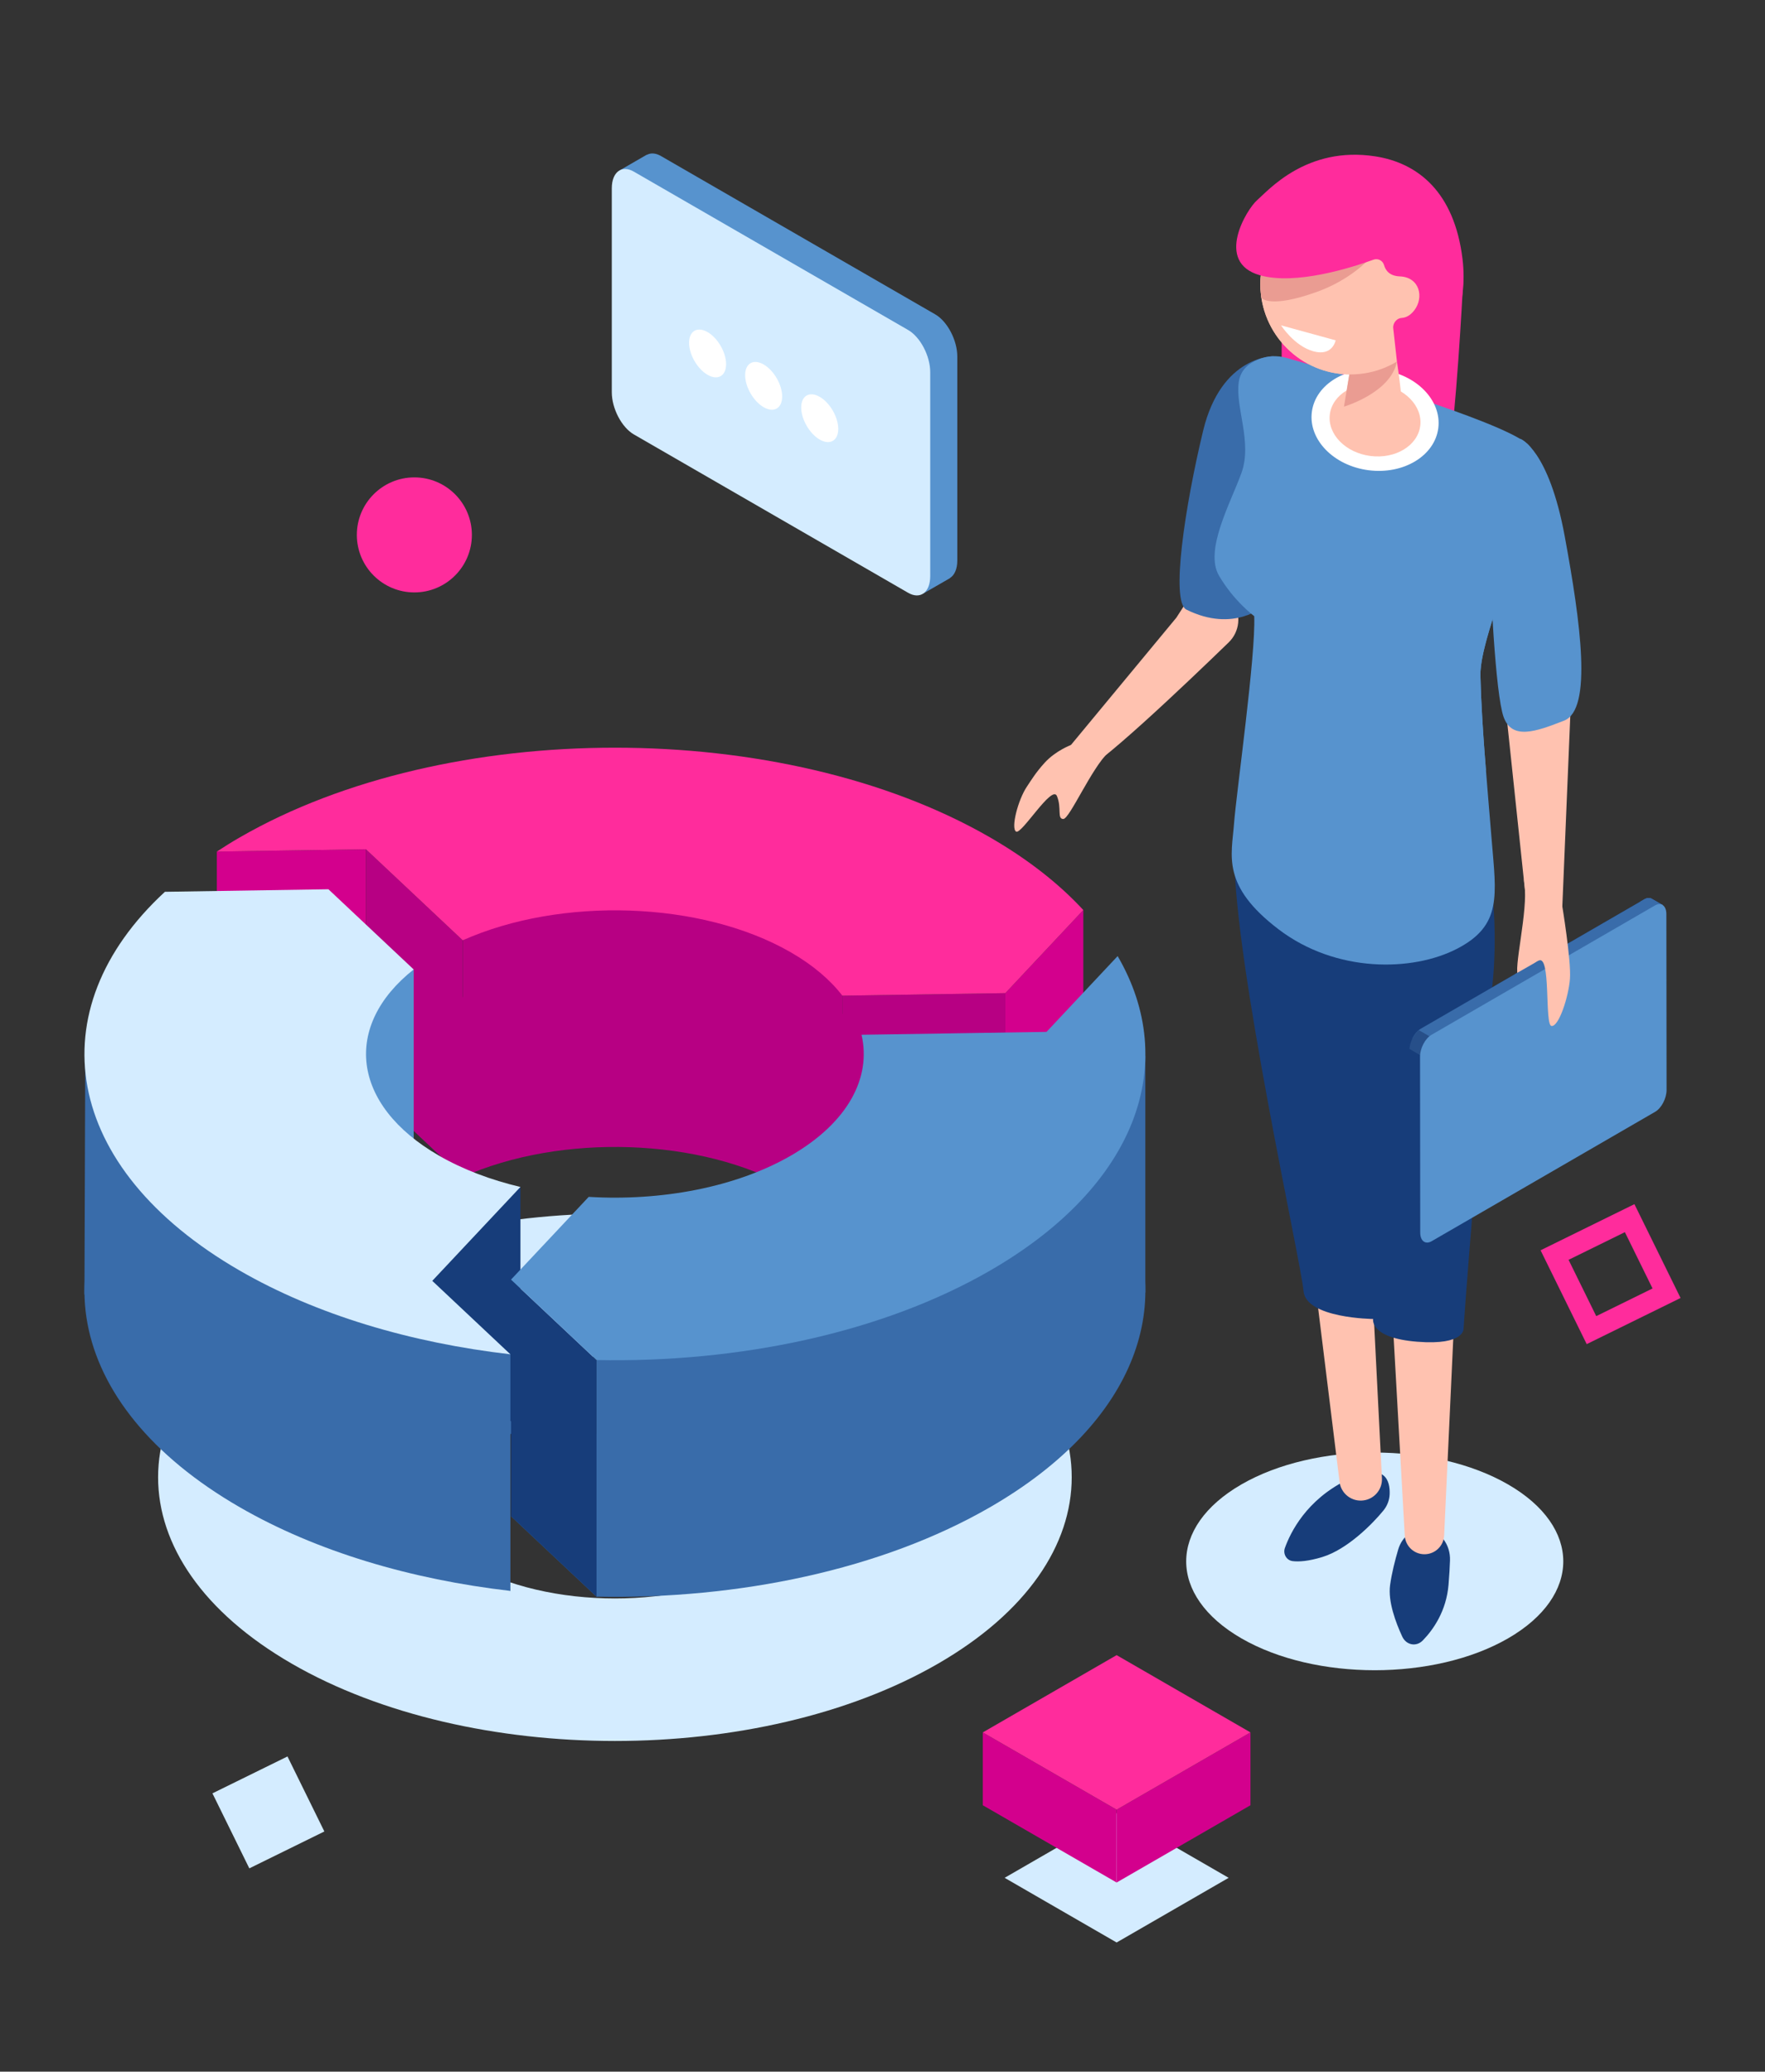 <?xml version="1.0" encoding="utf-8"?>
<!-- Generator: Adobe Illustrator 16.0.0, SVG Export Plug-In . SVG Version: 6.00 Build 0)  -->
<!DOCTYPE svg PUBLIC "-//W3C//DTD SVG 1.1//EN" "http://www.w3.org/Graphics/SVG/1.1/DTD/svg11.dtd">
<svg version="1.1" id="Ñëîé_1" xmlns="http://www.w3.org/2000/svg" xmlns:xlink="http://www.w3.org/1999/xlink" x="0px" y="0px"
	 width="168.792px" height="198.13px" viewBox="0 0 168.792 198.13" enable-background="new 0 0 168.792 198.13"
	 xml:space="preserve">
<rect x="0" y="0" width="168.792" height="198.13" fill="#333333" stroke="none"/>
<path fill="#D4ECFF" d="M-518.094,160.567c7.041,4.064,18.458,4.064,25.499,0c7.042-4.066,7.042-10.658,0-14.723
	c-7.042-4.066-18.458-4.066-25.5,0C-525.135,149.909-525.135,156.501-518.094,160.567z"/>
<g>
	
		<rect x="-547.771" y="131.188" transform="matrix(0.248 0.969 -0.969 0.248 -281.556 630.291)" fill="#5793CE" width="1.75" height="5.083"/>
	
		<rect x="-550.283" y="133.637" transform="matrix(0.248 0.969 -0.969 0.248 -281.072 634.566)" fill="#5793CE" width="1.75" height="5.083"/>
	
		<rect x="-552.795" y="136.088" transform="matrix(0.248 0.969 -0.969 0.248 -280.585 638.841)" fill="#5793CE" width="1.75" height="5.083"/>
	
		<rect x="-555.307" y="138.538" transform="matrix(0.248 0.969 -0.969 0.248 -280.1 643.116)" fill="#5793CE" width="1.75" height="5.084"/>
</g>
<g>
	<g>
		<g>
			<path fill="#D4ECFF" d="M-486.24,114.858l1.766-15.152c10.504,0.625,20.82,2.541,30.175,5.754l-14.248,12.773
				C-474.078,116.421-480.097,115.296-486.24,114.858z"/>
		</g>
		<g>
			<path fill="#396CAA" d="M-486.24,106.935l1.766-15.152c10.504,0.627,20.82,2.543,30.175,5.754l-14.248,12.773
				C-474.078,108.497-480.097,107.372-486.24,106.935z"/>
		</g>
		<polygon fill="#396CAA" points="-486.24,74.812 -468.899,75.587 -468.547,78.187 -468.547,110.31 -482.04,105.206 
			-486.24,106.935 		"/>
		<polygon fill="#173D7A" points="-454.299,65.413 -454.299,97.536 -468.547,110.31 -468.547,78.187 		"/>
		<g>
			<path fill="#D4ECFF" d="M-486.24,74.812l1.766-15.153c10.504,0.627,20.82,2.543,30.175,5.754l-14.248,12.774
				C-474.078,76.374-480.097,75.251-486.24,74.812z"/>
		</g>
	</g>
	<g>
		<g>
			<path fill="#D4ECFF" d="M-491.617,114.562c-11.572-0.072-23.177,2.264-32.37,7.012l-18.587-10.73
				c14.796-7.953,33.844-11.762,52.723-11.428L-491.617,114.562z"/>
		</g>
		<g>
			<path fill="#396CAA" d="M-491.617,106.726c-11.572-0.072-23.177,2.264-32.37,7.014l-18.587-10.732
				c14.796-7.951,33.844-11.76,52.723-11.428L-491.617,106.726z"/>
		</g>
		<polygon fill="#396CAA" points="-491.617,106.726 -491.617,95.636 -489.852,80.491 -489.852,91.579 		"/>
		<polygon fill="#173D7A" points="-542.574,91.917 -542.574,103.007 -523.987,113.739 -523.987,102.649 		"/>
		<g>
			<path fill="#5793CE" d="M-491.617,95.636c-11.572-0.07-23.177,2.264-32.37,7.014l-18.587-10.732
				c14.796-7.951,33.844-11.76,52.723-11.426L-491.617,95.636z"/>
		</g>
	</g>
	<g>
		<g>
			<path fill="#D4ECFF" d="M-451.408,156.479c11.365-10.641,9.071-24.768-6.908-33.994c-1.798-1.037-3.706-1.973-5.698-2.813
				l14.233-12.76c3.526,1.422,6.897,3.029,10.044,4.846c25.123,14.504,28.419,36.83,9.918,53.398L-451.408,156.479z"/>
		</g>
		<g>
			<path fill="#D3008D" d="M-451.408,148.8c11.365-10.643,9.071-24.77-6.908-33.994c-1.798-1.039-3.706-1.975-5.698-2.813
				l14.233-12.762c3.526,1.422,6.897,3.029,10.044,4.848c25.123,14.504,28.419,36.83,9.918,53.396L-451.408,148.8z"/>
		</g>
		<path fill="#D3008D" d="M-464.015,92.253v19.74l12.606,4.684c0,0,16.372-8.938,16.372-9.145c0-0.209-2.763-19.137-4.785-19.986
			C-441.843,86.696-464.015,92.253-464.015,92.253z"/>
		<polygon fill="#B70083" points="-451.408,148.8 -451.408,129.06 -429.819,137.735 -429.819,157.476 		"/>
		<path fill="#D3008D" d="M-429.819,125.353v32.123c0,0,11.268-9.498,11.775-22.102l-0.027-20.621l-13.112-1.896L-429.819,125.353z"
			/>
		<g>
			<path fill="#FF2C9C" d="M-451.408,129.06c11.365-10.643,9.071-24.77-6.908-33.994c-1.798-1.039-3.706-1.975-5.698-2.813
				l14.233-12.762c3.526,1.422,6.897,3.029,10.044,4.848c25.123,14.504,28.419,36.83,9.918,53.396L-451.408,129.06z"/>
		</g>
	</g>
</g>
<rect x="21.705" y="169.408" transform="matrix(0.897 -0.441 0.441 0.897 -73.862 29.125)" fill="#D4ECFF" width="8" height="7.998"/>
<path fill="#FF2C9C" d="M-480.3,134.931l-4.412-8.975l8.974-4.414l4.412,8.975L-480.3,134.931z M-482.034,126.868l2.646,5.383
	l5.385-2.646l-2.647-5.385L-482.034,126.868z"/>
<rect x="-364.305" y="93.756" transform="matrix(0.897 -0.441 0.441 0.897 -80.073 -148.914)" fill="#D4ECFF" width="8.001" height="8"/>
<path fill="#FF2C9C" d="M-278.437,26.438l-4.412-8.973l8.975-4.412l4.412,8.973L-278.437,26.438z M-280.171,18.377l2.646,5.385
	l5.385-2.648l-2.646-5.385L-280.171,18.377z"/>
<path fill="#FF2C9C" d="M151.741,128.55l-4.412-8.975l8.975-4.412l4.412,8.975L151.741,128.55z M150.007,120.487l2.646,5.385
	l5.385-2.646l-2.646-5.385L150.007,120.487z"/>
<g>
	<path fill="#D4ECFF" d="M27.915,159.116c17.061,9.85,44.721,9.85,61.781,0s17.061-25.82,0.002-35.67
		c-17.061-9.85-44.721-9.85-61.781,0C10.854,133.298,10.854,149.267,27.915,159.116z M44.606,133.083
		c7.844-4.527,20.557-4.527,28.4,0c7.842,4.527,7.842,11.869-0.002,16.396c-7.842,4.527-20.557,4.527-28.398,0
		S36.765,137.61,44.606,133.083z"/>
	<g>
		<g>
			<path fill="#B70083" d="M96.142,117.61l-15.584,0.244c-1.154-1.502-2.791-2.908-4.922-4.139
				c-8.568-4.947-22.045-5.33-31.381-1.154l-9.26-8.709l-14.258,0.223c0.705-0.461,1.428-0.916,2.191-1.357
				c19.814-11.439,51.941-11.439,71.756,0c3.645,2.104,6.611,4.449,8.916,6.945L96.142,117.61z"/>
			<polygon fill="#D3008D" points="20.737,81.444 20.737,104.075 34.995,103.853 34.995,81.224 			"/>
			<polygon fill="#B70083" points="44.255,89.931 44.255,112.562 34.995,103.853 34.995,81.224 			"/>
			<path fill="#B70083" d="M80.558,95.224v22.631l-20.5-16.705l-15.803,11.412V89.931l14.551-7.059c0,0,20.031,6.133,21.072,6.393
				S80.558,95.224,80.558,95.224z"/>
			<polygon fill="#B70083" points="96.142,94.981 96.142,117.61 80.558,117.854 80.558,95.224 			"/>
			<polygon fill="#D3008D" points="103.601,87.034 103.601,109.663 96.142,117.61 96.142,94.981 			"/>
			<path fill="#FF2C9C" d="M96.142,94.981l-15.584,0.242c-1.154-1.5-2.791-2.908-4.922-4.139c-8.568-4.947-22.045-5.33-31.381-1.154
				l-9.26-8.707l-14.258,0.221c0.705-0.461,1.428-0.916,2.191-1.355c19.814-11.442,51.941-11.442,71.756,0
				c3.645,2.104,6.611,4.449,8.916,6.945L96.142,94.981z"/>
		</g>
		<g>
			<path fill="#5793CE" d="M39.562,92.716v20.803l-13.488-3.232c0,0,0.791-12.172,1.078-12.498S39.562,92.716,39.562,92.716z"/>
			<g>
				<path fill="#173D7A" d="M49.771,113.519v22.629l-1.457,1.553l-9.51-5.482c0,0,1.475-17.275,1.646-17.623
					C40.624,114.249,49.771,113.519,49.771,113.519z"/>
				<path fill="#396CAA" d="M31.407,107.675l8.154,7.67c-6.793,5.375-5.99,12.953,2.414,17.805c2.303,1.328,4.959,2.328,7.795,2.998
					l-8.43,8.98l7.469,7.023c-9.484-1.094-18.531-3.76-25.883-8.004c-17.033-9.836-19.408-24.918-7.156-36.229L31.407,107.675z"/>
				<polygon fill="#396CAA" points="48.81,129.522 48.81,152.151 30.317,145.011 8.075,123.792 8.159,99.761 31.688,118.413 				"/>
				<path fill="#D4ECFF" d="M31.407,85.046l8.154,7.67c-6.793,5.373-5.99,12.951,2.414,17.803c2.303,1.33,4.959,2.328,7.795,3
					l-8.43,8.979l7.469,7.025c-9.484-1.096-18.531-3.762-25.883-8.006C5.894,111.683,3.519,96.599,15.771,85.29L31.407,85.046z"/>
			</g>
		</g>
		<g>
			<path fill="#396CAA" d="M48.87,145.011l7.43-7.916c6.896,0.42,14.051-0.895,19.336-3.945c5.459-3.152,7.709-7.455,6.754-11.557
				l17.691-0.275l6.803-7.248c5.951,10.211,1.891,21.941-12.201,30.076c-10.354,5.979-24.07,8.826-37.635,8.557L48.87,145.011z"/>
			<polygon fill="#396CAA" points="57.048,130.073 57.048,152.702 109.532,123.618 109.532,100.978 101.87,104.075 			"/>
			<polygon fill="#173D7A" points="48.87,122.38 48.87,145.011 57.048,152.702 57.048,130.073 			"/>
			<path fill="#5793CE" d="M48.87,122.38l7.43-7.914c6.896,0.418,14.051-0.895,19.336-3.947c5.459-3.152,7.709-7.455,6.754-11.557
				l17.691-0.275l6.803-7.248c5.951,10.213,1.891,21.941-12.201,30.078c-10.354,5.979-24.07,8.826-37.635,8.557L48.87,122.38z"/>
		</g>
	</g>
</g>
<circle fill="#FF2C9C" cx="39.626" cy="51.157" r="5.5"/>
<circle fill="#D4ECFF" cx="-546.896" cy="39.834" r="4.718"/>
<circle fill="#D4ECFF" cx="-464.015" cy="168.942" r="3.787"/>
<g>
	<g>
		<path fill="#5793CE" d="M89.44,30.066L63.208,14.922c-0.52-0.301-0.988-0.311-1.355-0.109c0-0.002,0.002-0.018,0.002-0.018
			l-2.545,1.471c0,0,1.127,0.41,1.789,0.654v19.102c0,1.555,0.943,3.36,2.109,4.034L88.28,54.53v2.242l2.57-1.48l-0.014-0.004
			c0.436-0.266,0.713-0.848,0.713-1.684V34.1C91.55,32.545,90.606,30.74,89.44,30.066z"/>
		<path fill="#D4ECFF" d="M86.849,56.694l-26.23-15.145c-1.166-0.674-2.111-2.479-2.111-4.034V18.01
			c0-1.553,0.945-2.268,2.111-1.594l26.23,15.145c1.166,0.672,2.111,2.479,2.111,4.031v19.506
			C88.96,56.653,88.015,57.366,86.849,56.694z"/>
	</g>
	<g>
		<path fill="#FFFFFF" d="M69.438,34.826c0,1.129-0.793,1.586-1.77,1.021c-0.979-0.564-1.77-1.936-1.77-3.064
			s0.791-1.586,1.77-1.021C68.646,32.326,69.438,33.697,69.438,34.826z"/>
		<path fill="#FFFFFF" d="M74.8,37.922c0,1.129-0.791,1.586-1.77,1.022c-0.977-0.565-1.77-1.936-1.77-3.065s0.793-1.586,1.77-1.021
			C74.009,35.422,74.8,36.793,74.8,37.922z"/>
		<path fill="#FFFFFF" d="M80.163,41.018c0,1.129-0.793,1.586-1.771,1.021c-0.977-0.564-1.77-1.936-1.77-3.064
			c0-1.129,0.793-1.586,1.77-1.022C79.37,38.518,80.163,39.889,80.163,41.018z"/>
	</g>
</g>
<g>
	<polygon fill="#D4ECFF" points="-360.306,168.261 -344.661,159.228 -329.015,168.261 -344.661,177.292 	"/>
	<polygon fill="#D4ECFF" points="-327.097,148.831 -311.452,139.798 -295.808,148.831 -311.452,157.862 	"/>
	<polygon fill="#D4ECFF" points="-293.989,129.866 -278.345,120.833 -262.7,129.866 -278.345,138.897 	"/>
	<g>
		<g>
			<g>
				<polygon fill="#C13D1A" points="-311.452,148.831 -311.452,100.659 -327.097,91.626 -327.097,139.798 				"/>
				<polygon fill="#173D7A" points="-311.452,100.659 -295.808,91.626 -295.808,139.798 -311.452,148.831 				"/>
				<polygon fill="#396CAA" points="-311.452,148.831 -311.452,100.659 -327.097,91.626 -327.097,139.798 				"/>
			</g>
			<g>
				<polygon fill="#173D7A" points="-344.661,168.261 -344.661,141.163 -360.306,132.132 -360.306,159.228 				"/>
				<polygon fill="#396CAA" points="-344.661,141.163 -329.015,132.132 -329.015,159.228 -344.661,168.261 				"/>
				<polygon fill="#D4ECFF" points="-360.306,132.132 -344.661,123.099 -329.015,132.132 -344.661,141.163 				"/>
			</g>
			<g>
				<polygon fill="#D3008D" points="-278.345,129.866 -278.345,63.627 -293.989,54.596 -293.989,120.833 				"/>
				<polygon fill="#D3008D" points="-278.345,63.627 -262.7,54.596 -262.7,120.833 -278.345,129.866 				"/>
				<polygon fill="#FF2C9C" points="-293.989,54.596 -278.345,45.563 -262.7,54.596 -278.345,63.627 				"/>
			</g>
		</g>
		<polygon fill="#5793CE" points="-327.097,91.626 -311.452,82.595 -295.808,91.626 -311.452,100.659 		"/>
	</g>
</g>
<g>
	<g>
		<g>
			<path fill="#5793CE" d="M-326.706,132.376c0,0-3.016-0.787-4.248,1.615c-1.23,2.404-2.58,7.74-1.951,11.016
				c0.627,3.275,3.232,2.484,4.645,1.373c1.41-1.111,4.578-8.787,4.574-10.156s-0.992-3.008-1.51-3.26
				C-325.714,132.714-326.706,132.376-326.706,132.376z"/>
			<path fill="#D4ECFF" d="M-325.177,131.552l0.129,2.883c0.027,0.613-0.279,1.197-0.814,1.5c-0.486,0.275-1.191,0.488-2.146,0.334
				c-2.096-0.336-2.283-0.936-2.434-3.818C-330.591,129.567-325.177,131.552-325.177,131.552z"/>
			<g>
				<path fill="#5793CE" d="M-334.743,127.882c0,0-2.131-2.275-4.455-0.9c-2.322,1.375-6.314,5.166-7.531,8.271
					c-1.219,3.104,1.408,3.826,3.193,3.639c1.787-0.186,8.563-4.984,9.291-6.143c0.729-1.16,0.768-3.074,0.463-3.563
					C-334.085,128.696-334.743,127.882-334.743,127.882z"/>
				<path fill="#D4ECFF" d="M-335.362,126.007l0.127,2.885c0.027,0.613-0.279,1.197-0.814,1.5c-0.486,0.275-1.191,0.486-2.146,0.334
					c-2.096-0.338-2.283-0.938-2.434-3.82C-340.778,124.022-335.362,126.007-335.362,126.007z"/>
				<path fill="#173D7A" d="M-310.53,73.071c-0.824-13.403-14.514,1.973-14.514,1.973l-9.371,9.184l-8.438,9.27
					c-1.648,1.811-2.416,4.254-2.096,6.682l3.412,25.99c0.17,1.285,1.268,2.23,2.563,2.221c0.365-0.002,0.785-0.035,1.264-0.111
					c3.045-0.475,2.82-3.369,2.82-3.369l-0.623-24.309l17.721-10.684C-317.792,89.917-309.706,86.474-310.53,73.071z"/>
			</g>
			<path fill="#173D7A" d="M-300.343,78.179c-0.824-13.405-14.514,1.971-14.514,1.971l-9.371,9.184l-8.438,9.27
				c-1.648,1.811-2.414,4.256-2.096,6.682l3.412,25.992c0.17,1.283,1.268,2.23,2.563,2.219c0.365-0.002,0.785-0.035,1.264-0.109
				c3.045-0.475,2.82-3.369,2.82-3.369l-0.623-24.311l17.721-10.682C-307.604,95.024-299.519,91.581-300.343,78.179z"/>
			<path fill="#5793CE" d="M-308.442,35.154c10.379,4.303,10.172,10.44,10.172,10.44s-2.033,22.492-1.34,37.516
				c0.291,6.279-33.365,6.76-28.346-9.994c5.918-19.756,3.699-35.749,6.471-38.161C-318.716,32.543-311.128,34.041-308.442,35.154z"
				/>
			
				<ellipse transform="matrix(0.968 0.249 -0.249 0.968 -0.013 78.625)" fill="#FFC2B0" cx="-310.287" cy="39.259" rx="5.354" ry="3.94"/>
			<path fill="#FFFFFF" d="M-309.519,43.797c-0.609,0-1.24-0.078-1.875-0.24c-3.123-0.807-5.168-3.389-4.559-5.758
				c0.303-1.176,1.193-2.113,2.51-2.643c1.262-0.508,2.773-0.576,4.262-0.193c1.486,0.383,2.779,1.174,3.639,2.229
				c0.896,1.098,1.223,2.352,0.92,3.528C-305.108,42.606-307.136,43.797-309.519,43.797z M-311.077,35.709
				c-0.709,0-1.389,0.123-1.996,0.367c-1.014,0.408-1.695,1.109-1.918,1.971c-0.473,1.84,1.252,3.879,3.846,4.549
				c2.59,0.666,5.088-0.287,5.563-2.125c0.223-0.863-0.037-1.805-0.729-2.653c-0.727-0.891-1.834-1.564-3.117-1.895
				C-309.981,35.781-310.538,35.709-311.077,35.709z"/>
			<path fill="#FFC2B0" d="M-312.604,34.686c0,0,0.09,0.416-0.09,3.705c-0.057,1.036,3.564,2,4.5,1.065s0.563-1.909,0.787-5.428
				S-312.604,34.686-312.604,34.686z"/>
			<path fill="#EA9C92" d="M-307.407,34.027c0,0-0.893,3.262-5.287,4.514l0.066-2.965L-307.407,34.027z"/>
			<circle fill="#FFC2B0" cx="-312.358" cy="27.736" r="7.989"/>
			<path fill="#EA9C92" d="M-310.524,28.029c0,0-4.398,1.885-7.443,1.906c-3.047,0.021-2.375-2.529-2.375-2.529l9.041-1.307
				L-310.524,28.029z"/>
			<path fill="#FF2C9C" d="M-318.876,28.527c0,0,3.832-1.627,7.193-0.949c0.789,0.16,1.523,0.582,2.031,1.207
				c0.166,0.205,0.377,0.391,0.615,0.445c0.596,0.135,1.572-2.338,2.73-2.395s1.932,0.764,0.982,2.285
				c-0.951,1.52-0.629,3.223-0.193,3.467c0.438,0.244,5.074-3.307,0.984-11.408c-4.09-8.104-14.479-3.738-16.094-2.098
				c0,0-1.703,1.484-3.086,0.164C-323.712,19.246-325.265,30.869-318.876,28.527z"/>
			<path fill="#FFC2B0" d="M-304.093,62.028v6.078c0,0.695-0.293,1.36-0.809,1.831l-12.486,11.383l1.42,2.17l16.488-11.959
				c0.77-0.559,1.266-1.418,1.365-2.363l1.115-10.6L-304.093,62.028z"/>
			<path fill="#5793CE" d="M-299.149,42.555c0,0,3.787,5.695,5.199,20.691c0,0-6.471,2.092-10.143,0.904
				C-307.767,62.963-299.149,42.555-299.149,42.555z"/>
			<path fill="#396CAA" d="M-304.784,49.756c0,0-1.484,7.938-1.568,11.668c-0.023,1.025,0.604,1.951,1.568,2.299l0,0V49.756z"/>
		</g>
		<g>
			<path fill="#5793CE" d="M-308.024,89.224l-2.76-0.365l-17.814-10.285c-0.57-0.33-1.568-0.289-2.229,0.092l-12.623,7.285
				l-1.668-0.219v1.66l0,0c-0.01,0.219,0.115,0.43,0.385,0.586l20.189,11.656c0.57,0.33,1.568,0.287,2.227-0.094l13.748-7.934
				c0.371-0.215,0.557-0.49,0.545-0.75l0,0V89.224z"/>
			<path fill="#396CAA" d="M-321.409,82.724l-1.266-0.73h-13.916l-6.859,3.957l-1.668-0.219v1.66l0,0
				c-0.01,0.219,0.115,0.43,0.385,0.586l20.189,11.656c0.301,0.174,0.723,0.244,1.148,0.215L-321.409,82.724z"/>
			<path fill="#5793CE" d="M-344.378,85.829l-0.74-0.098v1.66l0,0c-0.01,0.219,0.115,0.43,0.385,0.586l0.355,0.205V85.829z"/>
			<path fill="#FFFFFF" d="M-324.341,99.728c0.541,0.205,1.314,0.16,1.893-0.117v-2.826h-1.893V99.728z"/>
			<path fill="#FFFFFF" d="M-324.544,97.974l-20.189-11.656c-0.572-0.33-0.5-0.906,0.16-1.287l13.746-7.934
				c0.66-0.381,1.658-0.422,2.229-0.092l20.189,11.654c0.57,0.33,0.5,0.906-0.16,1.287l-13.748,7.934
				C-322.976,98.261-323.974,98.304-324.544,97.974z"/>
			<path fill="#D4ECFF" d="M-324.886,96.206l-16.787-9.691c-0.475-0.273-0.416-0.754,0.133-1.07l7.367-4.143
				c0.547-0.316,1.377-0.35,1.852-0.076l16.787,9.691c0.475,0.275,0.416,0.754-0.133,1.07l-7.367,4.143
				C-323.581,96.446-324.411,96.481-324.886,96.206z"/>
		</g>
		<path fill="#FFC2B0" d="M-330.046,76.714l-0.209,1.393c-0.178,1.188-0.146,2.396,0.092,3.572l0.248,1.227
			c0.141,0.693,0.688,1.23,1.383,1.357l0,0c0.543,0.098,1.057-0.283,1.117-0.832l0.332-2.977c0,0,0.764,0.998,1.131,0.998
			s-0.412-2.982-1.244-4.67C-328.028,75.093-330.046,76.714-330.046,76.714z"/>
		<path fill="#FFC2B0" d="M-323.202,54.573l-2.166,4.289c-0.514,1.014-0.814,2.121-0.887,3.254l-0.941,14.667l-2.85-0.068
			l-1.293-16.469c-0.041-0.51-0.016-1.021,0.072-1.523l1.479-8.352L-323.202,54.573z"/>
		<g>
			<path fill="#173D7A" d="M-325.229,99.093l-1.691-2.209l-17.803-10.309c-0.57-0.33-1.033-1.215-1.031-1.977l0.016-14.574
				l-1.023-1.336l0.961-0.557h0.002c0.184-0.117,0.428-0.115,0.697,0.041l20.176,11.68c0.57,0.332,1.031,1.217,1.031,1.979
				l-0.018,15.871c0,0.43-0.146,0.727-0.377,0.848l0,0L-325.229,99.093z"/>
			<path fill="#396CAA" d="M-337.54,90.735l-1.264-0.732l-6.943-12.059l0.008-7.92l-1.023-1.336l0.961-0.557h0.002
				c0.184-0.117,0.428-0.115,0.697,0.041l20.176,11.68c0.301,0.176,0.572,0.506,0.76,0.891L-337.54,90.735z"/>
			<path fill="#5793CE" d="M-346.31,69.28l-0.453-0.592l0.961-0.557h0.002c0.184-0.117,0.428-0.115,0.697,0.041l0.355,0.205
				L-346.31,69.28z"/>
			<path fill="#274F89" d="M-324.743,79.981c0.447,0.367,0.795,1.061,0.842,1.701l-1.971,1.137l-0.945-1.641L-324.743,79.981z"/>
			<path fill="#5793CE" d="M-325.888,80.409l-20.176-11.68c-0.57-0.33-1.033,0.018-1.035,0.78l-0.018,15.873
				c0,0.762,0.461,1.646,1.033,1.977l20.174,11.682c0.57,0.33,1.035-0.02,1.035-0.781l0.018-15.871
				C-324.856,81.626-325.317,80.739-325.888,80.409z"/>
		</g>
		<path fill="#FFC2B0" d="M-315.968,83.489l-0.324,0.67c-0.371,0.771-0.957,1.42-1.686,1.869l-2.004,1.234
			c-0.623,0.385-1.414,0.416-2.047,0.049c-0.021-0.014-0.045-0.027-0.068-0.043c-0.637-0.398-0.693-1.313-0.17-1.852l2.094-2.152
			c0,0-1.176,0.9-1.506,0.539c-0.242-0.268,1.141-1.564,2.203-1.607c1.061-0.043,2.088-0.877,2.088-0.877L-315.968,83.489z"/>
		<path fill="#5793CE" d="M-321.278,34.924c0,0-7.678,8.354-10.773,16.016c0,0,2.625,4.73,9.051,6.586
			S-321.278,34.924-321.278,34.924z"/>
		<path fill="#396CAA" d="M-324.446,57.03l1.244-12.02l-2.932,11.262C-325.612,56.543-325.046,56.797-324.446,57.03z"/>
		<path fill="#FFFFFF" d="M-315.528,33.238l-2.063-0.566c0,0,0.984,1.549,2.422,1.943s1.662-0.822,1.662-0.822L-315.528,33.238z"/>
	</g>
	<circle fill="#FFFFFF" cx="-305.659" cy="29.936" r="1.148"/>
</g>
<g>
	<path fill="#D4ECFF" d="M118.72,156.69c7.041,4.064,18.457,4.064,25.5,0c7.041-4.066,7.041-10.658,0-14.723s-18.457-4.064-25.5,0
		C111.679,146.034,111.679,152.624,118.72,156.69z"/>
	<g>
		<path fill="#FF2C9C" d="M139.956,26.35c0,0-0.463,9.557-1.191,15.981c-0.727,6.422-16.195-4.934-16.195-4.934v-7.313
			L139.956,26.35z"/>
		<g>
			<path fill="#173D7A" d="M132.897,142.903c-0.023,0.576-0.236,1.117-0.6,1.564c-1.01,1.238-3.428,3.709-5.844,4.445
				c-1.346,0.41-2.248,0.461-2.836,0.389c-0.59-0.072-0.939-0.695-0.74-1.256c0.535-1.494,2.055-4.582,5.893-6.484
				C132.503,139.71,132.946,141.651,132.897,142.903z"/>
			<path fill="#173D7A" d="M136.397,146.243c-1.186-0.145-2.303,0.658-2.682,1.943c-0.303,1.023-0.619,2.268-0.777,3.41
				c-0.215,1.559,0.541,3.586,1.162,4.922c0.385,0.83,1.352,1.002,1.965,0.371c0.992-1.021,2.254-2.795,2.463-5.344
				c0.074-0.924,0.119-1.684,0.139-2.309C138.72,147.716,137.733,146.405,136.397,146.243L136.397,146.243z"/>
			<path fill="#FFC2B0" d="M139.026,127.021l-0.918,19.826c-0.047,1.008-0.875,1.799-1.883,1.799l0,0c-1,0-1.826-0.781-1.883-1.779
				l-1.234-21.971L139.026,127.021z"/>
			<path fill="#FFC2B0" d="M125.942,124.177l2.164,17.553c0.141,1.125,1.172,1.92,2.297,1.766l0,0
				c1.047-0.143,1.809-1.064,1.756-2.119l-0.928-18.381L125.942,124.177z"/>
			<path fill="#173D7A" d="M142.708,85.228c0,0,0.523,4.344,0,9.146s-2.395,27.268-2.742,32.672c0,0,0.174,1.637-4.422,1.275
				c-4.596-0.359-4.227-2.176-4.227-2.176s-6.455-0.061-6.658-2.682c-0.203-2.623-6.611-31.311-6.611-41.625L142.708,85.228z"/>
			<g>
				<path fill="#FFC2B0" d="M115.661,54.174l-3.162,4.898l-10.871,13.129c0,0,0.373,1.219,1.727,1.539
					c1.057,0.248,10.201-8.475,14.148-12.303c1.049-1.016,1.225-2.635,0.418-3.854L115.661,54.174z"/>
				<path fill="#396CAA" d="M121.831,34.068c0,0-5.025-0.129-6.773,7.131c-1.748,7.26-3.117,16.352-1.596,17.105
					c4.566,2.268,7.455-0.385,7.455-0.385L121.831,34.068z"/>
				<path fill="#5793CE" d="M120.327,34.377c0.857-0.357,1.818-0.404,2.711-0.148c4.279,1.229,20.373,5.952,23.025,8.219
					c3.063,2.619-4.596,17.336-4.486,22.162c0.111,4.825,0.654,10.514,1.08,15.76c0.428,5.246,1.004,8.121-3.287,10.352
					c-4.289,2.23-11.615,2.334-17.1-1.846c-5.482-4.178-4.488-7.037-4.26-10.07s2.096-16.153,1.934-19.877
					c0,0-1.932-1.424-3.363-3.863c-1.432-2.441,1.096-6.93,2.146-9.846c1.049-2.918-0.592-6.254-0.268-8.633
					C118.628,35.359,119.409,34.76,120.327,34.377z"/>
				
					<ellipse transform="matrix(-0.992 -0.127 0.127 -0.992 256.866 96.723)" fill="#FFFFFF" cx="131.518" cy="40.169" rx="6.095" ry="4.839"/>
				
					<ellipse transform="matrix(-0.992 -0.127 0.127 -0.992 256.863 96.728)" fill="#FFC2B0" cx="131.518" cy="40.169" rx="4.357" ry="3.459"/>
				<path fill="#FFC2B0" d="M129.567,33.396c0,0,2.904-2.391,3.477-1.18c0.57,1.211,1.041,6.403,1.041,6.403l-5.77,1.551
					l0.875-5.262C129.19,34.908,128.036,33.93,129.567,33.396z"/>
				<circle fill="#FFC2B0" cx="129.15" cy="27.197" r="8.614"/>
				<path fill="#EA9C92" d="M133.446,33.723c0.051,0.27,0.1,0.561,0.146,0.857c-0.58,2.998-5.064,4.309-5.064,4.309l0.662-3.981
					c0,0-0.543-0.461-0.389-0.922C130.573,33.426,132.808,32.93,133.446,33.723z"/>
				<circle fill="#FFC2B0" cx="129.15" cy="27.197" r="8.614"/>
				<polygon fill="#FFC2B0" points="150.372,63.659 149.409,86.708 146.038,87.056 143.845,66.305 				"/>
				<path fill="#5793CE" d="M139.298,61.731c0.182-0.803,1.658-1.461,1.883-2.508c1.158-5.369,1.436-13.287,1.436-13.287
					l0.941,10.814c-1.086,3.209-2.02,6.152-1.98,7.859c0.064,2.832,0.281,5.963,0.533,9.125v0.01
					C142.11,73.745,138.183,66.653,139.298,61.731z"/>
				<path fill="#5793CE" d="M145.419,41.975c0,0,2.695,1.029,4.219,9.307c1.525,8.275,2.666,16.566-0.053,17.635
					c-2.719,1.069-4.99,1.874-5.789-0.342c-0.799-2.213-1.295-12.881-1.396-16.717C142.3,48.022,142.153,42.733,145.419,41.975z"/>
				<path fill="#FFC2B0" d="M102.435,71.243c0,0-1.459,0.537-2.514,1.686c-0.865,0.943-1.34,1.742-1.719,2.307
					c-0.84,1.252-1.547,3.957-1.035,4.295c0.512,0.336,3.439-4.531,3.91-3.398c0.473,1.133-0.004,2.178,0.602,2.195
					s2.709-4.893,4.363-6.416S102.435,71.243,102.435,71.243z"/>
			</g>
		</g>
		<g>
			<path fill="#173D7A" d="M136.194,118.759l1.793-2.34l18.855-10.918c0.605-0.35,1.094-1.287,1.094-2.094l-0.018-15.438
				l1.086-1.414l-1.02-0.59h-0.002c-0.193-0.125-0.453-0.121-0.738,0.043l-21.369,12.373c-0.605,0.35-1.094,1.287-1.094,2.094
				l0.02,16.813c0,0.453,0.156,0.77,0.398,0.896l0,0L136.194,118.759z"/>
			<path fill="#396CAA" d="M149.233,109.907l1.34-0.775l7.354-12.773l-0.008-8.389l1.086-1.414l-1.02-0.59h-0.002
				c-0.193-0.125-0.453-0.121-0.738,0.043l-21.369,12.373c-0.32,0.184-0.605,0.533-0.805,0.941L149.233,109.907z"/>
			<path fill="#396CAA" d="M158.522,87.183l0.482-0.627l-1.02-0.59h-0.002c-0.193-0.125-0.453-0.121-0.738,0.043l-0.377,0.219
				L158.522,87.183z"/>
			<path fill="#274F89" d="M135.683,98.519c-0.475,0.389-0.844,1.121-0.893,1.799l2.088,1.207l1-1.738L135.683,98.519z"/>
			<path fill="#5793CE" d="M136.894,98.97l21.369-12.371c0.604-0.35,1.096,0.02,1.096,0.826l0.02,16.813
				c0,0.807-0.488,1.744-1.094,2.094l-21.369,12.373c-0.604,0.35-1.096-0.021-1.096-0.828l-0.018-16.811
				C135.8,100.259,136.29,99.321,136.894,98.97z"/>
		</g>
		<path fill="#FFC2B0" d="M149.382,86.515c0,0,0.891,5.381,0.756,7.104c-0.133,1.725-1.057,4.566-1.756,4.506
			s-0.023-6.93-1.252-6.244c-1.23,0.684-1.359,1.857-1.916,1.443c-0.557-0.416,0.971-6.287,0.564-8.834
			C145.37,81.944,149.382,86.515,149.382,86.515z"/>
		<path fill="#EA9C92" d="M125.843,27.949c-4.322,1.535-5.162,0.6-5.203,0.549c-0.041-0.262-0.072-0.525-0.088-0.793
			c-0.057-0.953,0.051-1.877,0.287-2.752l11.211-1.514C132.05,23.439,130.278,26.373,125.843,27.949z"/>
		<path fill="#FF2C9C" d="M120.241,19.125c1.018-0.873,4.693-5.189,11.275-4.172c4.115,0.637,7.582,3.443,8.352,9.846
			c0.518,4.314-1.064,8.563-3.98,11.703c-0.158-0.072-0.322-0.141-0.469-0.236c-1.648-1.084-1.826-1.682-1.826-1.688l-0.363-3.266
			c0.01-0.465,0.357-0.877,0.82-0.906c0.357-0.021,0.793-0.193,1.207-0.734c0.945-1.238,0.508-3.164-1.383-3.238
			c-0.988-0.037-1.371-0.572-1.51-1.074c-0.123-0.436-0.584-0.68-1.01-0.525c-2.15,0.779-7.453,2.457-10.863,1.49
			C116.126,25.088,119.224,19.996,120.241,19.125z"/>
		<path fill="#FFFFFF" d="M125.149,31.84l-2.635-0.723c0,0,1.258,1.979,3.096,2.482c1.836,0.504,2.121-1.051,2.121-1.051
			L125.149,31.84z"/>
		<polygon fill="#396CAA" points="144.901,93.155 147.147,91.87 146.304,93.247 145.169,93.665 		"/>
	</g>
</g>
<g>
	<path fill="#FFC2B0" d="M-522.832,10.152l-0.238-1.382c-0.203-1.178-0.198-2.383,0.015-3.561l0.222-1.227
		c0.125-0.693,0.66-1.24,1.349-1.381l0,0c0.539-0.109,1.058,0.26,1.13,0.803l0.395,2.961c0,0,0.738-1.012,1.104-1.02
		c0.367-0.008-0.347,2.98-1.14,4.679C-520.787,11.725-522.832,10.152-522.832,10.152z"/>
	<path fill="#FFC2B0" d="M-517.3,32.809l-0.494-4.971c-0.532-0.998-0.856-2.096-0.952-3.223l-1.248-14.59l-2.837,0.127l-0.94,16.436
		c-0.029,0.506,0.007,1.016,0.106,1.514l1.649,8.289L-517.3,32.809z"/>
	<path fill="#FFC2B0" d="M-487.285,6.079l0.17-1.395c0.144-1.188,0.08-2.391-0.189-3.555l-0.282-1.215
		c-0.159-0.688-0.719-1.207-1.415-1.314l0,0c-0.543-0.083-1.043,0.312-1.089,0.859l-0.25,2.977c0,0-0.787-0.975-1.153-0.965
		c-0.367,0.012,0.492,2.959,1.368,4.617C-489.25,7.747-487.285,6.079-487.285,6.079z"/>
	<path fill="#FFC2B0" d="M-491.7,28.977l0.25-4.988c0.482-1.023,0.752-2.135,0.793-3.266l0.532-14.634l2.84-0.01l1.744,16.367
		c0.054,0.506,0.043,1.016-0.031,1.52l-1.241,8.357L-491.7,28.977z"/>
	<path fill="#173D7A" d="M-505.995,137.374c0.22,0.551,4.011,5.166,7.801,6.318c1.648,0.502,2.756,0.568,3.482,0.48
		c0.729-0.086,1.179-0.838,0.934-1.529c-0.652-1.836-2.522-5.66-7.273-8.016C-507.479,131.44-505.995,137.374-505.995,137.374z"/>
	<path fill="#173D7A" d="M-507.259,139.147c0,0,1.428,3.352,1.868,6.154c0.269,1.709-0.67,3.928-1.442,5.4
		c-0.479,0.914-1.694,1.119-2.458,0.426c-1.239-1.125-2.816-3.078-3.077-5.883c-0.44-4.725,0-5.549,0-5.549L-507.259,139.147z"/>
	<path fill="#FF2C9C" d="M-516.391,82.04c0,0-0.495,5.961,0,12.553c0.495,6.594,2.265,37.426,2.594,44.842
		c0,0-0.165,2.246,4.183,1.752s3.997-2.988,3.997-2.988s6.105-0.082,6.298-3.68c0.192-3.6,6.253-42.973,6.253-57.129L-516.391,82.04
		z"/>
	<path fill="#B70083" d="M-505.618,138.198c0,0,0.757-0.01,1.745-0.18l0,0l1.195-47.928L-505.618,138.198z"/>
	<path fill="#5793CE" d="M-493.551,23.482c0.902-1.322,5.439-0.459,7.681,0.064c0.75,0.174,1.314,0.809,1.387,1.574
		c1.891,19.959-7.917,27.042-7.917,27.042l-3.783-14.024C-490.624,39.008-494.76,25.252-493.551,23.482z"/>
	<path fill="#5793CE" d="M-524.234,27.943c2.169-0.77,6.581-2.137,7.625-0.924c1.399,1.623-1.17,15.756,4.258,14.268l-5.001,12.842
		c0,0-7.728-4.42-8.084-24.465C-525.45,28.895-524.959,28.201-524.234,27.943z"/>
	<path fill="#5793CE" d="M-506.499,37.621c-10.631,3.51-10.877,9.622-10.877,9.622s0.36,22.502-1.438,37.379
		c-0.751,6.219,32.656,9.178,28.905-7.84c-4.423-20.067-1.039-35.795-3.613-38.397C-496.097,35.785-503.749,36.713-506.499,37.621z"
		/>
	
		<ellipse transform="matrix(-0.984 0.177 -0.177 -0.984 -994.556 172.402)" fill="#FFC2B0" cx="-504.969" cy="41.835" rx="5.334" ry="3.926"/>
	<path fill="#FFFFFF" d="M-505.548,46.311c-1.027,0-2.012-0.215-2.859-0.631c-1.268-0.623-2.083-1.621-2.297-2.813
		c-0.214-1.189,0.203-2.41,1.174-3.436c0.932-0.984,2.275-1.676,3.78-1.948c1.502-0.27,3.004-0.092,4.221,0.508
		c1.268,0.622,2.084,1.622,2.298,2.813c0.432,2.398-1.791,4.814-4.954,5.383C-504.643,46.27-505.1,46.311-505.548,46.311z
		 M-504.386,38.35c-0.391,0-0.789,0.037-1.19,0.11c-1.299,0.232-2.449,0.82-3.237,1.652c-0.75,0.791-1.075,1.707-0.918,2.582l0,0
		c0.157,0.873,0.782,1.619,1.761,2.1c1.029,0.504,2.311,0.654,3.611,0.42c2.626-0.473,4.49-2.371,4.155-4.234
		c-0.157-0.873-0.783-1.619-1.76-2.1C-502.677,38.53-503.51,38.35-504.386,38.35z"/>
	<path fill="#FFC2B0" d="M-502.329,37.463c0,0-0.12,0.406-0.184,3.69c-0.02,1.031-3.689,1.723-4.55,0.725
		c-0.861-1-0.417-1.939-0.381-5.454C-507.407,32.91-502.329,37.463-502.329,37.463z"/>
	<path fill="#EA9C92" d="M-507.444,36.424c0,0,0.646,3.309,4.92,4.877l0.152-2.952L-507.444,36.424z"/>
	<circle fill="#FFC2B0" cx="-502.06" cy="30.539" r="7.961"/>
	<path fill="#EA9C92" d="M-503.905,30.695c0,0,4.232,2.197,7.257,2.443c3.025,0.246,2.546-2.338,2.546-2.338l-8.888-1.967
		L-503.905,30.695z"/>
	<path fill="#FF2C9C" d="M-495.642,31.805c0,0-3.688-1.898-7.078-1.473c-0.797,0.1-1.556,0.465-2.108,1.049
		c-0.18,0.191-0.403,0.361-0.644,0.396c-0.602,0.09-1.39-2.439-2.537-2.58c-1.147-0.141-1.976,0.617-1.144,2.197
		c0.832,1.582,0.387,3.25-0.065,3.461c-0.453,0.209-4.798-3.66-0.136-11.41c4.662-7.748,14.663-2.646,16.147-0.895
		c0,0,1.582,1.598,3.055,0.389C-490.151,22.939-489.466,34.605-495.642,31.805z"/>
	<path fill="#FFFFFF" d="M-499.316,36.24l2.092-0.412c0,0-1.093,1.467-2.551,1.754c-1.458,0.287-1.59-0.939-1.59-0.939
		L-499.316,36.24z"/>
	<path fill="#396CAA" d="M-523.649,43.37c0.043,0.049,6.464,7.232,9.866,8.268c0,0-3.422,9.434-3.906,17.874
		c0,0.006-0.002,0.012-0.002,0.02c0.242-5.739,0.322-11.28,0.341-15.401C-517.352,54.129-521.264,51.885-523.649,43.37z"/>
	<path fill="#396CAA" d="M-485.128,38.756c-2.111,9.672-7.273,13.406-7.273,13.406c-0.006-0.639-0.011-4.846-0.011-4.846
		C-489.818,45.815-485.182,38.838-485.128,38.756z"/>
	<circle fill="#FFFFFF" cx="-508.714" cy="32.026" r="1.172"/>
</g>
<g>
	<path fill="#396CAA" d="M-323.882,205.417v-7.287h1.697c0.439,0,0.807,0.045,1.104,0.133c0.295,0.088,0.533,0.227,0.711,0.418
		c0.18,0.189,0.305,0.424,0.381,0.699c0.074,0.277,0.111,0.619,0.111,1.023v2.627c0,0.416-0.037,0.77-0.113,1.061
		c-0.076,0.289-0.201,0.535-0.375,0.736c-0.176,0.203-0.408,0.352-0.697,0.447c-0.291,0.096-0.646,0.143-1.068,0.143H-323.882z
		 M-322.554,204.485h0.379c0.131,0,0.246-0.012,0.346-0.035s0.184-0.051,0.25-0.084c0.068-0.031,0.125-0.084,0.17-0.158
		c0.045-0.072,0.08-0.141,0.104-0.201c0.023-0.063,0.041-0.156,0.053-0.279c0.012-0.125,0.02-0.23,0.021-0.318
		c0.004-0.088,0.006-0.219,0.006-0.393v-2.662c0-0.172-0.004-0.313-0.01-0.418s-0.02-0.211-0.043-0.318
		c-0.021-0.105-0.053-0.189-0.096-0.248s-0.098-0.113-0.168-0.16c-0.07-0.049-0.158-0.082-0.266-0.102
		c-0.105-0.018-0.232-0.029-0.381-0.029h-0.365V204.485z"/>
	<path fill="#396CAA" d="M-319.382,205.417l1.482-7.287h1.383l1.479,7.287h-1.236l-0.293-1.691h-1.262l-0.299,1.691H-319.382z
		 M-317.688,202.858h0.975l-0.486-2.992L-317.688,202.858z"/>
	<path fill="#396CAA" d="M-313.866,205.417v-6.307h-1.221v-0.98h3.729v0.98h-1.182v6.307H-313.866z"/>
	<path fill="#396CAA" d="M-311.19,205.417l1.482-7.287h1.383l1.477,7.287h-1.234l-0.295-1.691h-1.26l-0.299,1.691H-311.19z
		 M-309.497,202.858h0.975l-0.488-2.992L-309.497,202.858z"/>
	<path fill="#396CAA" d="M-336.229,216.216v-7.285h2.096c1.242,0,1.863,0.689,1.863,2.068c0,0.68-0.17,1.174-0.51,1.488
		c-0.34,0.316-0.818,0.473-1.436,0.473h-0.688v3.256H-336.229z M-334.903,212.028h0.428c0.375,0,0.629-0.074,0.76-0.221
		c0.133-0.148,0.197-0.42,0.197-0.816c0-0.225-0.008-0.4-0.025-0.523c-0.018-0.121-0.059-0.234-0.123-0.336s-0.162-0.17-0.287-0.209
		c-0.129-0.037-0.301-0.057-0.518-0.057h-0.432V212.028z"/>
	<path fill="#396CAA" d="M-331.562,216.216v-7.285h1.67c0.383,0,0.713,0.031,0.988,0.094s0.514,0.168,0.717,0.316
		c0.205,0.148,0.357,0.35,0.457,0.602c0.102,0.254,0.152,0.564,0.152,0.932c0,0.455-0.068,0.828-0.205,1.121
		c-0.135,0.287-0.359,0.5-0.674,0.631l1.012,3.59h-1.332l-0.869-3.326h-0.59v3.326H-331.562z M-330.235,212.042h0.32
		c0.393,0,0.672-0.084,0.838-0.252c0.164-0.166,0.248-0.451,0.248-0.855c0-0.391-0.072-0.67-0.215-0.836
		c-0.145-0.17-0.408-0.254-0.791-0.254h-0.4V212.042z"/>
	<path fill="#396CAA" d="M-324.589,216.306c-0.75,0-1.287-0.205-1.611-0.613c-0.326-0.406-0.488-1.002-0.488-1.787v-2.689
		c0-0.387,0.035-0.721,0.109-1.008c0.072-0.283,0.191-0.527,0.354-0.738c0.164-0.205,0.381-0.363,0.652-0.467
		c0.273-0.104,0.602-0.154,0.984-0.154c0.748,0,1.285,0.199,1.611,0.6c0.326,0.402,0.49,0.99,0.49,1.768v2.689
		c0,0.381-0.037,0.715-0.113,1.004c-0.074,0.289-0.191,0.539-0.355,0.752c-0.162,0.213-0.381,0.373-0.652,0.48
		C-323.882,216.249-324.208,216.306-324.589,216.306z M-324.921,215.265c0.092,0.037,0.203,0.055,0.332,0.055
		s0.238-0.018,0.33-0.055c0.092-0.039,0.162-0.09,0.217-0.152c0.055-0.059,0.098-0.141,0.129-0.24
		c0.029-0.1,0.051-0.199,0.061-0.299s0.016-0.219,0.016-0.357v-3.309c0-0.176-0.01-0.322-0.025-0.439
		c-0.02-0.117-0.053-0.227-0.104-0.33c-0.053-0.105-0.129-0.184-0.23-0.234c-0.104-0.051-0.234-0.076-0.393-0.076
		s-0.289,0.025-0.393,0.076c-0.105,0.051-0.182,0.129-0.23,0.234c-0.051,0.104-0.084,0.213-0.102,0.33s-0.027,0.264-0.027,0.439
		v3.309c0,0.139,0.006,0.258,0.016,0.357s0.031,0.199,0.063,0.299c0.029,0.1,0.072,0.182,0.125,0.24
		C-325.085,215.175-325.013,215.226-324.921,215.265z"/>
	<path fill="#396CAA" d="M-319.562,216.306c-0.313,0-0.59-0.041-0.83-0.119c-0.24-0.08-0.439-0.189-0.596-0.33
		s-0.283-0.314-0.383-0.523c-0.098-0.207-0.166-0.43-0.205-0.67c-0.041-0.238-0.061-0.508-0.061-0.807v-2.541
		c0-0.316,0.021-0.596,0.063-0.84c0.041-0.246,0.109-0.473,0.207-0.682c0.096-0.209,0.223-0.381,0.379-0.516s0.354-0.24,0.594-0.318
		c0.238-0.074,0.516-0.111,0.832-0.111c0.363,0,0.674,0.047,0.932,0.143c0.258,0.098,0.463,0.24,0.611,0.426
		c0.148,0.189,0.258,0.408,0.326,0.658c0.066,0.25,0.1,0.543,0.1,0.877v0.623h-1.277v-0.619c0-0.363-0.02-0.607-0.059-0.732
		c-0.076-0.248-0.262-0.379-0.559-0.396c-0.021,0-0.047,0-0.07,0c-0.109,0-0.209,0.014-0.291,0.039
		c-0.084,0.025-0.152,0.068-0.205,0.125s-0.096,0.119-0.127,0.182c-0.031,0.066-0.057,0.15-0.072,0.254
		c-0.018,0.104-0.025,0.199-0.031,0.289c-0.004,0.088-0.006,0.197-0.006,0.332v3.086c0,0.428,0.053,0.732,0.16,0.914
		c0.105,0.182,0.297,0.271,0.572,0.271c0.096,0,0.178-0.01,0.25-0.033c0.07-0.021,0.131-0.049,0.18-0.082
		c0.049-0.035,0.09-0.082,0.123-0.146c0.033-0.063,0.059-0.121,0.076-0.176c0.018-0.053,0.031-0.129,0.041-0.227
		c0.008-0.094,0.014-0.178,0.014-0.246c0.002-0.066,0.004-0.158,0.004-0.275v-0.65h1.277v0.598c0,0.271-0.02,0.518-0.057,0.732
		c-0.037,0.219-0.104,0.422-0.195,0.611c-0.092,0.191-0.213,0.35-0.359,0.475c-0.146,0.127-0.334,0.225-0.563,0.297
		S-319.259,216.306-319.562,216.306z"/>
	<path fill="#396CAA" d="M-316.675,216.216v-7.285h3.051v0.936h-1.723v2.092h1.363v0.936h-1.363v2.404h1.744v0.918H-316.675z"/>
	<path fill="#396CAA" d="M-311.001,216.306c-1.283,0-1.957-0.742-2.021-2.225l1.156-0.24c0.029,0.963,0.305,1.443,0.824,1.443
		c0.203,0,0.354-0.061,0.451-0.184s0.146-0.289,0.146-0.498c0-0.199-0.035-0.387-0.109-0.555c-0.072-0.168-0.158-0.307-0.254-0.414
		c-0.098-0.105-0.234-0.238-0.414-0.396l-0.957-0.832c-0.281-0.246-0.49-0.5-0.629-0.766c-0.137-0.266-0.207-0.598-0.207-0.996
		c0-0.564,0.166-1.004,0.5-1.318c0.332-0.313,0.789-0.473,1.367-0.477c0.268-0.004,0.504,0.027,0.709,0.098
		c0.205,0.068,0.373,0.16,0.508,0.277c0.133,0.115,0.244,0.26,0.334,0.432c0.088,0.174,0.154,0.352,0.199,0.539
		c0.043,0.186,0.074,0.393,0.092,0.621l-1.133,0.225c-0.006-0.146-0.016-0.273-0.029-0.383c-0.014-0.107-0.035-0.219-0.068-0.33
		c-0.031-0.111-0.074-0.201-0.125-0.27s-0.119-0.123-0.207-0.166c-0.086-0.039-0.186-0.057-0.301-0.047
		c-0.195,0.012-0.346,0.076-0.449,0.195c-0.105,0.119-0.156,0.277-0.156,0.477c0,0.234,0.045,0.428,0.139,0.578
		c0.092,0.15,0.236,0.313,0.432,0.484l0.949,0.826c0.158,0.145,0.297,0.283,0.414,0.418s0.229,0.289,0.336,0.461
		c0.107,0.174,0.188,0.365,0.244,0.572c0.055,0.209,0.082,0.428,0.082,0.658c0,0.531-0.166,0.963-0.502,1.293
		C-310.017,216.14-310.456,216.306-311.001,216.306z"/>
	<path fill="#396CAA" d="M-306.562,216.306c-1.283,0-1.957-0.742-2.021-2.225l1.154-0.24c0.029,0.963,0.305,1.443,0.826,1.443
		c0.203,0,0.354-0.061,0.451-0.184s0.146-0.289,0.146-0.498c0-0.199-0.035-0.387-0.109-0.555c-0.072-0.168-0.158-0.307-0.254-0.414
		c-0.098-0.105-0.234-0.238-0.414-0.396l-0.957-0.832c-0.281-0.246-0.492-0.5-0.629-0.766c-0.139-0.266-0.207-0.598-0.207-0.996
		c0-0.564,0.166-1.004,0.5-1.318c0.332-0.313,0.787-0.473,1.367-0.477c0.268-0.004,0.504,0.027,0.709,0.098
		c0.205,0.068,0.373,0.16,0.508,0.277c0.133,0.115,0.244,0.26,0.334,0.432c0.088,0.174,0.154,0.352,0.199,0.539
		c0.043,0.186,0.074,0.393,0.092,0.621l-1.133,0.225c-0.006-0.146-0.016-0.273-0.029-0.383c-0.014-0.107-0.035-0.219-0.068-0.33
		c-0.031-0.111-0.074-0.201-0.125-0.27s-0.119-0.123-0.207-0.166c-0.086-0.039-0.186-0.057-0.301-0.047
		c-0.195,0.012-0.346,0.076-0.449,0.195c-0.105,0.119-0.156,0.277-0.156,0.477c0,0.234,0.045,0.428,0.139,0.578
		c0.092,0.15,0.236,0.313,0.432,0.484l0.949,0.826c0.158,0.145,0.297,0.283,0.414,0.418s0.229,0.289,0.336,0.461
		c0.107,0.174,0.188,0.365,0.244,0.572c0.055,0.209,0.082,0.428,0.082,0.658c0,0.531-0.166,0.963-0.502,1.293
		C-305.577,216.14-306.017,216.306-306.562,216.306z"/>
	<path fill="#396CAA" d="M-303.923,216.216v-7.285h1.311v7.285H-303.923z"/>
	<path fill="#396CAA" d="M-301.491,216.216v-7.285h0.914l1.785,4.127v-4.127h1.098v7.285h-0.869l-1.803-4.338v4.338H-301.491z"/>
	<path fill="#396CAA" d="M-294.78,216.313c-0.689,0-1.184-0.215-1.488-0.646c-0.303-0.432-0.455-1.057-0.455-1.881v-2.373
		c0-0.418,0.033-0.779,0.1-1.084c0.066-0.301,0.176-0.566,0.332-0.797c0.154-0.227,0.369-0.4,0.641-0.514
		c0.273-0.115,0.607-0.17,1.002-0.17c0.721,0,1.238,0.174,1.553,0.527c0.313,0.354,0.469,0.889,0.469,1.605v0.357h-1.27v-0.379
		c0-0.16-0.004-0.293-0.01-0.395c-0.008-0.104-0.025-0.207-0.053-0.311c-0.029-0.104-0.068-0.184-0.121-0.24
		c-0.053-0.055-0.125-0.1-0.217-0.135c-0.09-0.035-0.201-0.053-0.334-0.053c-0.1,0-0.188,0.014-0.266,0.037
		c-0.076,0.025-0.143,0.055-0.195,0.092s-0.098,0.09-0.133,0.156c-0.037,0.068-0.064,0.133-0.084,0.195s-0.033,0.145-0.045,0.246
		c-0.01,0.1-0.016,0.186-0.02,0.262c-0.002,0.076-0.004,0.174-0.004,0.295v2.939c0,0.439,0.055,0.762,0.162,0.965
		c0.109,0.203,0.314,0.305,0.619,0.305c0.158,0,0.291-0.029,0.398-0.09s0.191-0.15,0.25-0.271c0.061-0.123,0.104-0.262,0.129-0.418
		c0.023-0.156,0.037-0.346,0.037-0.57v-0.596h-0.787v-0.857h1.982v3.699h-0.861l-0.098-0.738
		C-293.765,216.034-294.177,216.313-294.78,216.313z"/>
</g>
<g>
	<path fill="#396CAA" d="M-154.026,205.659v-7.285h2.994v0.918h-1.666v2.117h1.332v0.938h-1.332v3.313H-154.026z"/>
	<path fill="#396CAA" d="M-150.294,205.659v-7.285h1.309v7.285H-150.294z"/>
	<path fill="#396CAA" d="M-147.864,205.659v-7.285h0.914l1.783,4.125v-4.125h1.1v7.285h-0.871l-1.801-4.338v4.338H-147.864z"/>
	<path fill="#396CAA" d="M-142.938,205.659v-7.285h1.311v7.285H-142.938z"/>
	<path fill="#396CAA" d="M-138.671,205.747c-1.283,0-1.957-0.742-2.021-2.225l1.156-0.24c0.029,0.963,0.305,1.445,0.826,1.445
		c0.201,0,0.352-0.063,0.449-0.186s0.148-0.287,0.148-0.496c0-0.201-0.037-0.387-0.111-0.557c-0.072-0.168-0.158-0.305-0.254-0.412
		c-0.098-0.107-0.234-0.24-0.414-0.396l-0.957-0.832c-0.281-0.246-0.49-0.5-0.629-0.768c-0.137-0.264-0.207-0.596-0.207-0.994
		c0-0.566,0.166-1.006,0.5-1.318c0.332-0.314,0.789-0.473,1.369-0.479c0.266-0.004,0.502,0.029,0.707,0.1
		c0.205,0.066,0.373,0.16,0.508,0.275c0.133,0.115,0.244,0.26,0.334,0.434c0.088,0.172,0.156,0.352,0.199,0.539
		c0.045,0.184,0.074,0.393,0.092,0.621l-1.133,0.223c-0.006-0.146-0.016-0.273-0.029-0.381c-0.014-0.109-0.035-0.219-0.068-0.33
		c-0.031-0.111-0.074-0.201-0.125-0.271c-0.051-0.066-0.119-0.123-0.207-0.164c-0.086-0.041-0.186-0.057-0.301-0.049
		c-0.195,0.012-0.346,0.078-0.449,0.195c-0.105,0.119-0.156,0.279-0.156,0.479c0,0.234,0.045,0.428,0.139,0.576
		c0.092,0.152,0.236,0.314,0.432,0.486l0.949,0.826c0.158,0.145,0.297,0.283,0.414,0.418s0.229,0.289,0.336,0.461
		c0.107,0.174,0.188,0.363,0.244,0.572c0.055,0.207,0.084,0.428,0.084,0.658c0,0.531-0.168,0.961-0.504,1.293
		C-137.687,205.581-138.126,205.747-138.671,205.747z"/>
	<path fill="#396CAA" d="M-136.056,205.659v-7.285h1.326v3.045h1.48v-3.045h1.328v7.285h-1.328v-3.297h-1.48v3.297H-136.056z"/>
	<path fill="#396CAA" d="M-130.817,205.659v-7.285h3.049v0.936h-1.723v2.092h1.363v0.936h-1.363v2.404h1.744v0.918H-130.817z"/>
	<path fill="#396CAA" d="M-126.981,205.659v-7.285h1.695c0.439,0,0.809,0.043,1.104,0.131c0.297,0.088,0.533,0.227,0.713,0.418
		c0.178,0.189,0.305,0.424,0.379,0.701c0.074,0.275,0.113,0.617,0.113,1.021v2.627c0,0.416-0.039,0.77-0.115,1.059
		c-0.076,0.291-0.201,0.537-0.375,0.738c-0.176,0.203-0.406,0.352-0.697,0.447c-0.289,0.094-0.646,0.143-1.068,0.143H-126.981z
		 M-125.655,204.728h0.379c0.131,0,0.248-0.012,0.348-0.035s0.182-0.051,0.25-0.084c0.066-0.031,0.123-0.084,0.168-0.158
		c0.047-0.072,0.08-0.141,0.104-0.201c0.023-0.063,0.041-0.156,0.053-0.279c0.012-0.125,0.02-0.23,0.023-0.318
		c0.002-0.088,0.004-0.219,0.004-0.393v-2.662c0-0.174-0.004-0.313-0.01-0.418s-0.02-0.211-0.041-0.318s-0.055-0.189-0.098-0.248
		c-0.041-0.059-0.098-0.113-0.168-0.16c-0.07-0.049-0.158-0.082-0.264-0.102s-0.232-0.029-0.383-0.029h-0.365V204.728z"/>
	<path fill="#396CAA" d="M-150.876,216.458v-7.285h1.67c0.383,0,0.713,0.031,0.988,0.094s0.514,0.17,0.719,0.316
		c0.203,0.148,0.355,0.35,0.457,0.604c0.102,0.252,0.15,0.563,0.15,0.928c0,0.457-0.066,0.83-0.203,1.121
		c-0.137,0.289-0.361,0.5-0.676,0.635l1.012,3.588h-1.332l-0.869-3.326h-0.59v3.326H-150.876z M-149.55,212.284h0.32
		c0.393,0,0.672-0.084,0.838-0.252c0.166-0.166,0.248-0.451,0.248-0.855c0-0.391-0.072-0.67-0.215-0.836
		c-0.145-0.17-0.408-0.254-0.791-0.254h-0.4V212.284z"/>
	<path fill="#396CAA" d="M-145.884,216.458v-7.285h3.049v0.936h-1.723v2.092h1.363v0.938h-1.363v2.402h1.744v0.918H-145.884z"/>
	<path fill="#396CAA" d="M-140.212,216.546c-1.283,0-1.957-0.74-2.021-2.223l1.156-0.242c0.029,0.965,0.305,1.447,0.826,1.447
		c0.203,0,0.352-0.063,0.451-0.186c0.098-0.123,0.146-0.287,0.146-0.496c0-0.203-0.037-0.389-0.109-0.557
		c-0.074-0.168-0.158-0.307-0.256-0.414c-0.096-0.105-0.234-0.238-0.412-0.396l-0.959-0.832c-0.281-0.244-0.49-0.5-0.627-0.766
		c-0.139-0.266-0.207-0.598-0.207-0.994c0-0.566,0.166-1.006,0.498-1.32c0.332-0.313,0.789-0.471,1.369-0.477
		c0.268-0.004,0.502,0.029,0.707,0.098s0.375,0.16,0.508,0.277c0.133,0.115,0.244,0.26,0.334,0.432
		c0.09,0.174,0.156,0.352,0.201,0.539c0.043,0.186,0.074,0.393,0.092,0.621l-1.135,0.225c-0.006-0.146-0.016-0.273-0.027-0.383
		c-0.014-0.107-0.037-0.217-0.068-0.33c-0.033-0.111-0.074-0.199-0.125-0.27c-0.053-0.068-0.121-0.123-0.207-0.166
		c-0.086-0.039-0.188-0.057-0.301-0.047c-0.197,0.012-0.348,0.076-0.451,0.195s-0.156,0.279-0.156,0.477
		c0,0.236,0.047,0.428,0.139,0.578s0.236,0.313,0.434,0.484l0.949,0.826c0.158,0.145,0.295,0.285,0.412,0.418
		c0.117,0.135,0.23,0.289,0.336,0.463c0.107,0.172,0.189,0.363,0.244,0.57c0.057,0.209,0.084,0.43,0.084,0.658
		c0,0.531-0.168,0.963-0.504,1.293C-139.226,216.382-139.667,216.546-140.212,216.546z"/>
	<path fill="#396CAA" d="M-135.614,216.546c-0.326,0-0.607-0.037-0.846-0.113c-0.24-0.076-0.436-0.184-0.59-0.322
		c-0.154-0.137-0.277-0.313-0.369-0.529c-0.092-0.215-0.156-0.447-0.193-0.697c-0.037-0.252-0.055-0.541-0.055-0.871v-4.84h1.287
		v4.975c0,0.17,0.006,0.314,0.014,0.434c0.01,0.121,0.027,0.246,0.057,0.379c0.029,0.131,0.072,0.236,0.125,0.318
		c0.055,0.076,0.129,0.143,0.225,0.195c0.096,0.055,0.211,0.08,0.346,0.08s0.25-0.025,0.344-0.08
		c0.096-0.053,0.17-0.119,0.221-0.195c0.051-0.082,0.092-0.188,0.123-0.318c0.031-0.133,0.049-0.258,0.057-0.375
		c0.008-0.119,0.012-0.266,0.012-0.438v-4.975h1.287v4.84c0,0.33-0.018,0.619-0.055,0.871c-0.037,0.25-0.102,0.482-0.193,0.697
		c-0.092,0.217-0.215,0.393-0.367,0.529c-0.152,0.139-0.348,0.246-0.586,0.322C-135.013,216.509-135.292,216.546-135.614,216.546z"
		/>
	<path fill="#396CAA" d="M-132.538,216.458v-7.285h1.326v6.367h1.746v0.918H-132.538z"/>
	<path fill="#396CAA" d="M-128.241,216.458v-6.305h-1.221v-0.98h3.73v0.98h-1.182v6.305H-128.241z"/>
</g>
<g>
	<polygon fill="#D4ECFF" points="117.499,179.591 106.786,173.407 96.075,179.591 106.786,185.776 	"/>
	<polygon fill="#D3008D" points="106.786,180.04 106.786,173.071 119.585,165.683 119.585,172.651 	"/>
	<polygon fill="#D3008D" points="106.786,173.071 93.989,165.683 93.989,172.651 106.786,180.04 	"/>
	<polygon fill="#FF2C9C" points="119.585,165.683 106.786,158.294 93.989,165.683 106.786,173.071 	"/>
</g>
<g>
	<polygon fill="#D4ECFF" points="-271.661,179.192 -282.825,172.747 -293.989,179.192 -282.825,185.64 	"/>
	<polygon fill="#D3008D" points="-282.825,179.659 -282.825,172.397 -269.485,164.696 -269.485,171.958 	"/>
	<polygon fill="#D3008D" points="-282.825,172.397 -296.163,164.696 -296.163,171.958 -282.825,179.659 	"/>
	<polygon fill="#FF2C9C" points="-269.485,164.696 -282.825,156.995 -296.163,164.696 -282.825,172.397 	"/>
</g>
<g>
	<polygon fill="#D4ECFF" points="-526.161,179.192 -537.325,172.747 -548.49,179.192 -537.325,185.64 	"/>
	<polygon fill="#396CAA" points="-537.325,178.497 -537.325,171.233 -523.987,163.532 -523.987,170.796 	"/>
	<polygon fill="#173D7A" points="-537.325,171.233 -550.664,163.532 -550.664,170.796 -537.325,178.497 	"/>
	<polygon fill="#5793CE" points="-523.987,163.532 -537.325,155.831 -550.664,163.532 -537.325,171.233 	"/>
</g>
</svg>
